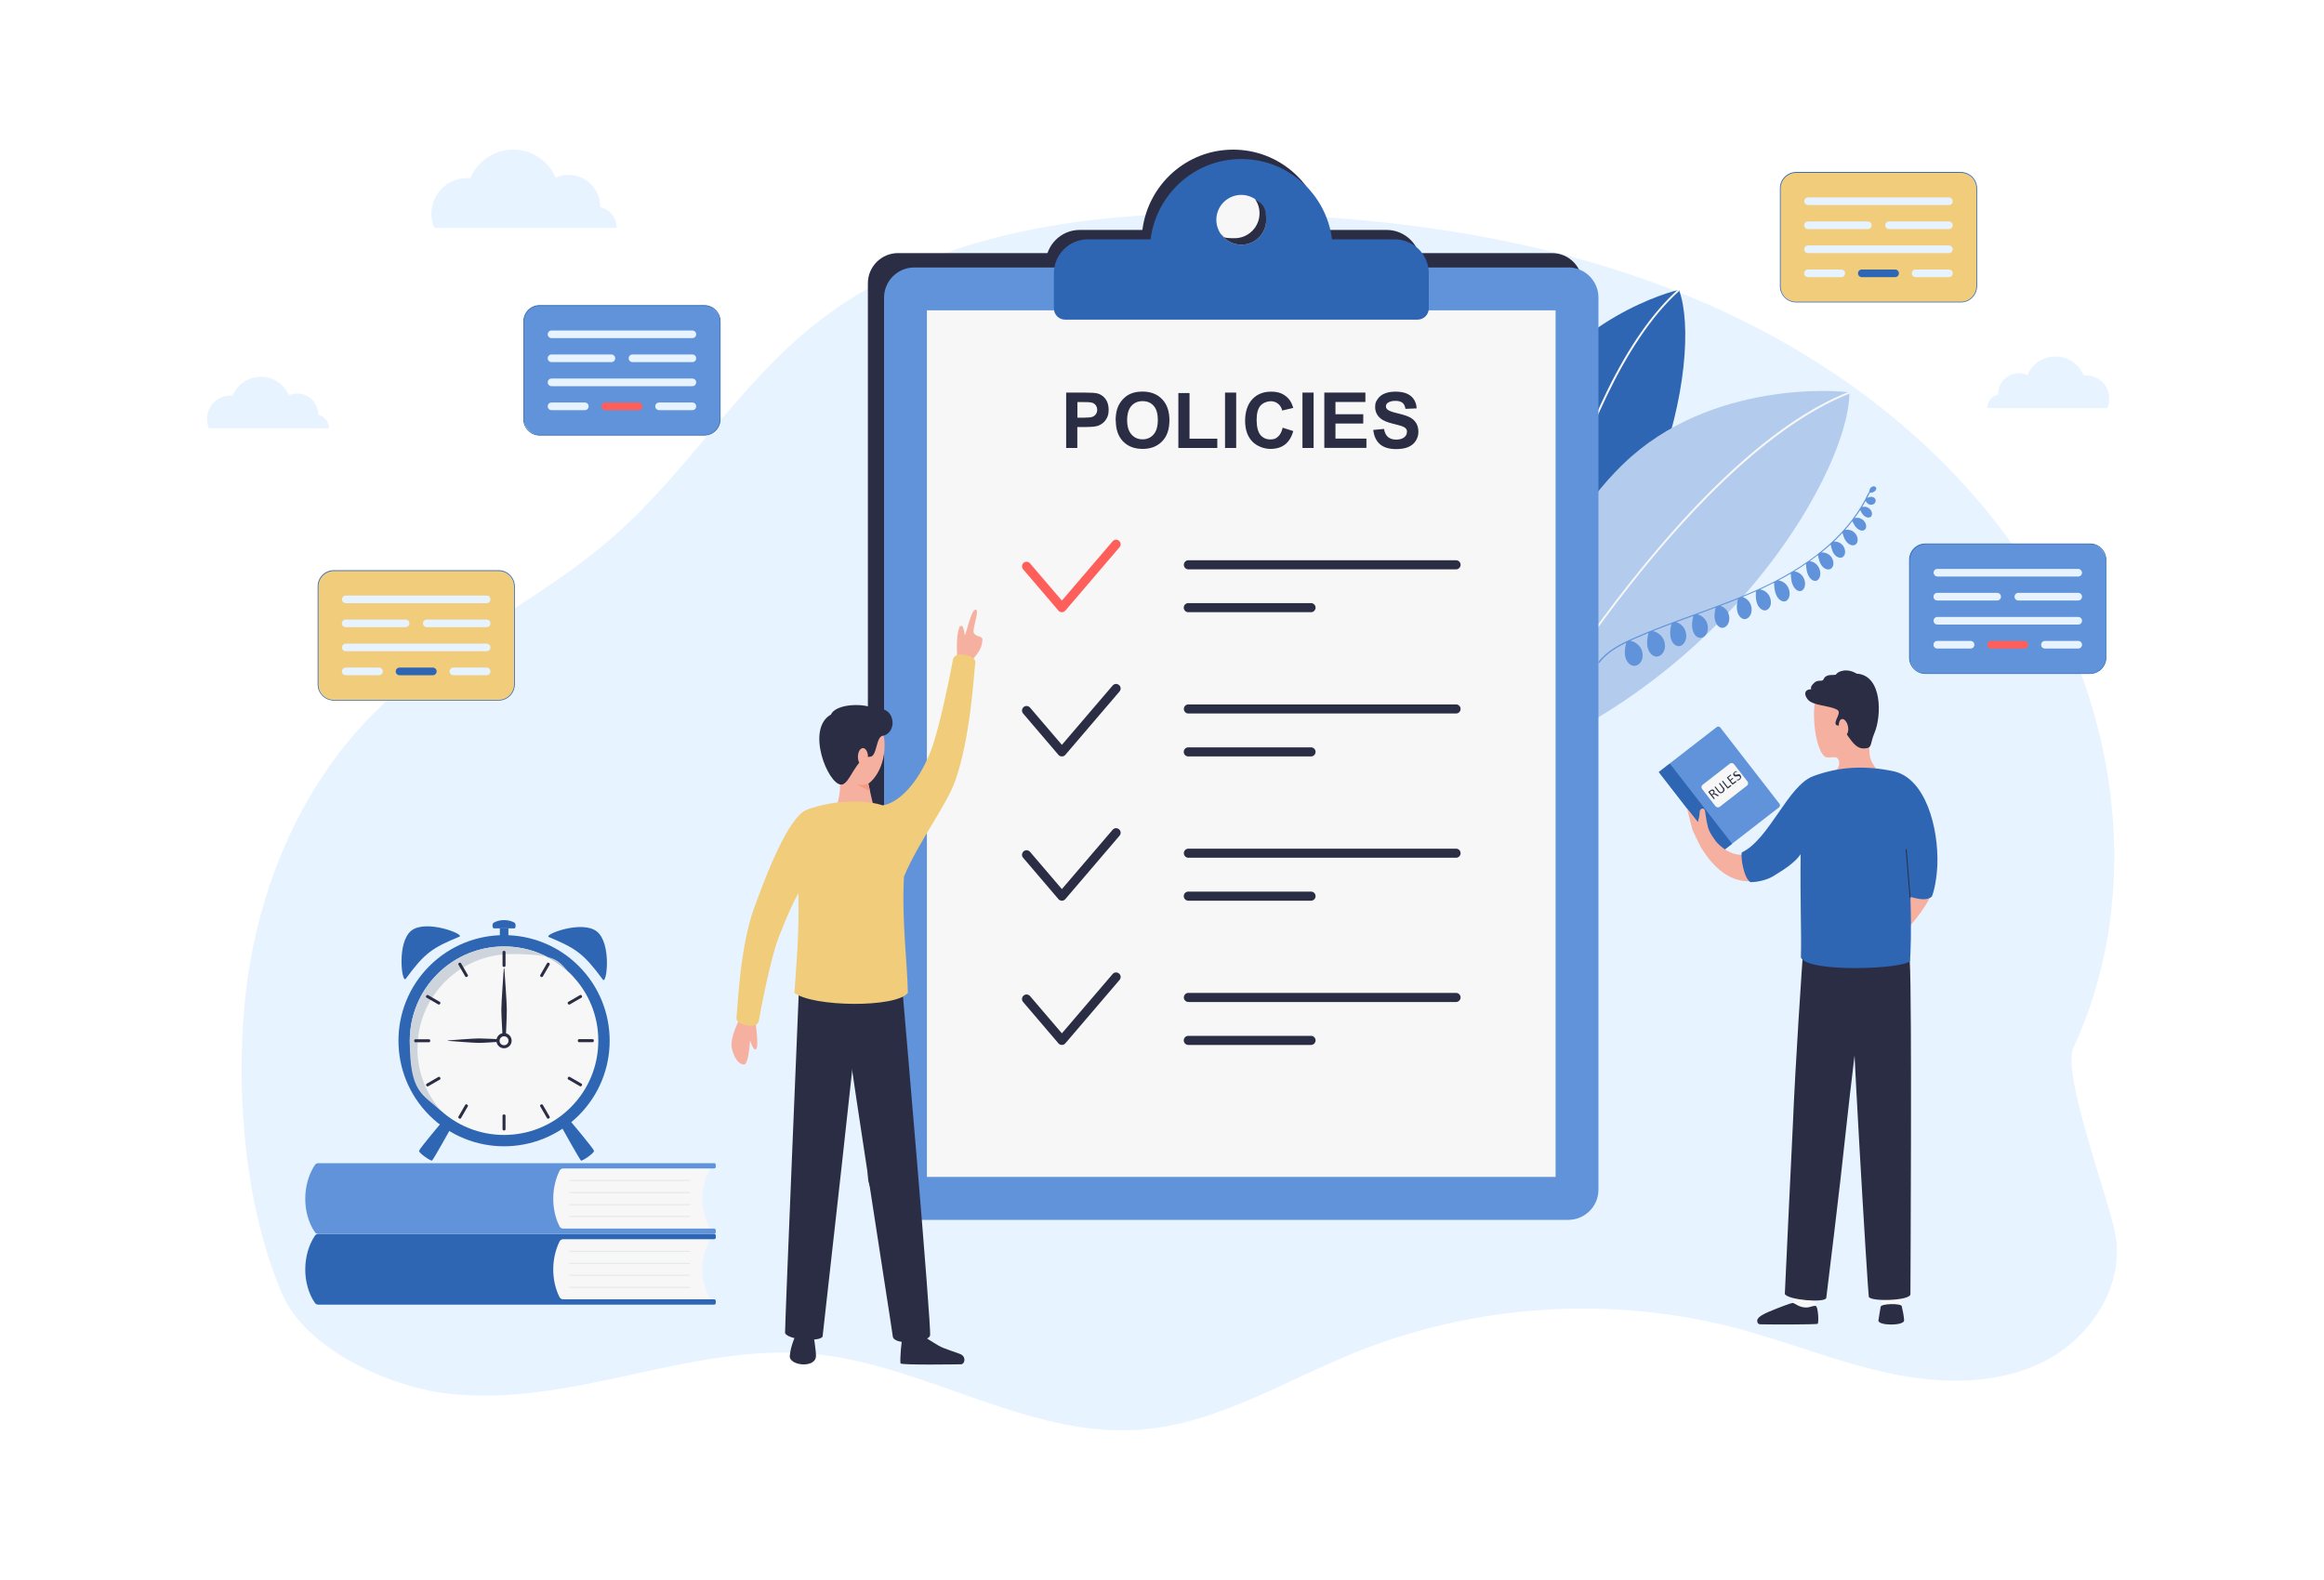 <?xml version="1.0" encoding="UTF-8"?>
<svg xmlns="http://www.w3.org/2000/svg" version="1.1" viewBox="0 0 2500 1700">
  <defs>
    <style>
      .cls-1 {
        fill: #ff5f5b;
      }

      .cls-1, .cls-2, .cls-3, .cls-4, .cls-5, .cls-6, .cls-7, .cls-8, .cls-9, .cls-10, .cls-11, .cls-12 {
        stroke-width: 0px;
      }

      .cls-2 {
        fill: #2e66b3;
      }

      .cls-3 {
        fill: #f7f7f7;
      }

      .cls-4 {
        fill: #6093d9;
      }

      .cls-5 {
        fill: #e7f3ff;
      }

      .cls-6 {
        fill: #2b2d45;
      }

      .cls-7 {
        fill: #b3cbed;
      }

      .cls-8 {
        fill: #f5b09f;
      }

      .cls-9 {
        fill: #cdd4db;
      }

      .cls-10 {
        fill: #f59b84;
      }

      .cls-11 {
        fill: #fff;
      }

      .cls-12 {
        fill: #f0cc7b;
      }
    </style>
  </defs>
  <g id="bg">
    <rect class="cls-11" width="2500" height="1700"/>
  </g>
  <g id="Layer_1" data-name="Layer 1">
    <g>
      <path class="cls-5" d="M2275.3,1326.8c-8.4-41.8-57.7-172-44.8-199.7,69.9-150.4,52.8-333.4-26.8-478.9-79.5-145.6-216-255.1-368.1-321.4-152-66.3-319.2-92-485-96.7-167.1-4.7-345.8,15.6-476,120.4-80.7,65-135.6,156.9-213.2,225.5-79.6,70.3-180.5,114-256.3,188.4-84.7,83.2-131.6,200.3-142.2,318.5-8.8,98.6,1.1,216.7,40.4,308.8,25.7,60.2,114.7,99.6,175.6,107.4,66,8.4,132.6-5.3,197.5-19.4,65-14.2,131.1-29.1,197.3-23.1,120.8,11,231.4,90.5,352.3,81.7,82.1-6,154.9-52,231.2-82.9,130.2-52.7,277.6-61.9,413.4-25.6,54.6,14.6,107.3,36.2,162.5,47.9,55.3,11.7,115.3,12.6,165.8-12.9,50.4-25.5,87.5-82.6,76.4-138Z"/>
      <g>
        <g>
          <path class="cls-2" d="M1640.5,441.5c-44.3,94-30.2,210.2-2.8,281.6,69.9-61.9,115.6-137.1,142.7-207.2,34.1-88.1,38.9-168.2,25.8-203.9-6.3.3-119.8,32.2-165.7,129.5Z"/>
          <path class="cls-3" d="M1639.1,723.2l-2-.3c.1-.8,12.6-77.2,39.4-165.6,15.8-52,33.3-97.9,52.2-136.5,23.6-48.3,49.5-85.2,76.7-109.6l1.3,1.5c-61.3,55-103.6,163.7-128.4,245.1-26.8,88.3-39.2,164.6-39.4,165.4Z"/>
        </g>
        <g>
          <path class="cls-7" d="M1745.8,499.5c-90.4,88.1-123.7,226.4-122.8,319.3,105.9-40.7,189.8-107,250.5-175.3,76.2-85.8,115.7-175,116-221.1-7.3-2.3-150-14.2-243.6,77.1Z"/>
          <path class="cls-3" d="M1624.4,819.4l-1.7-1c.5-.8,47.1-82.5,115.2-171.7,40-52.4,79.5-97.2,117.4-133.1,47.4-44.9,92.4-75.9,133.8-92.1l.7,1.9c-93.2,36.6-187.6,142.3-250.3,224.5-68,89.2-114.6,170.7-115.1,171.5Z"/>
        </g>
        <path class="cls-4" d="M2014.8,523.2c1.4,0,3,.3,3.4,1.6.4.9,0,2-.6,2.8-.7,1-1.8,1.6-2.9,2.1-.9.4-2.2.5-3.3.5-.9,1.8-1.8,3.7-2.7,5.5,1.6-.8,3.3-1.2,4.8-1.1,1.8.2,3.3,1.1,3.9,2.5.6,1.4.4,3.4-1.2,4.8-1.2,1-2.7,1.3-4,1.2-1.5-.2-2.7-.9-3.6-1.8-.7-.7-1.2-1.5-1.7-2.4-1.2,2.2-2.5,4.5-3.8,6.7,1.8-.6,3.8-.5,5.5.2,2.1.8,3.8,2.5,4.7,4.6.8,2,.7,4.5-1,5.8-1.3.9-3,.8-4.5.3-1.7-.7-3.2-2-4.3-3.5-1-1.3-1.7-2.7-2.4-4.2-1.9,2.9-3.9,5.8-6,8.7,2-.6,4.3-.5,6.3.3,2.4,1,4.5,3,5.5,5.5,1,2.3.9,5.3-1.1,6.8-1.4,1.1-3.5.9-5.2.2-2-.9-3.7-2.4-5-4.2-1.2-1.7-2.1-3.5-3-5.4-2.4,3.2-5,6.3-7.7,9.4,2.7-.5,5.5,0,7.9,1.3,2.7,1.6,4.6,4.2,5.3,7.2.7,2.8,0,6.3-2.6,7.6-1.9,1-4.2.5-6.1-.6-2.2-1.3-3.8-3.4-5-5.7-1.1-2.1-1.8-4.4-2.4-6.6-2.9,3.2-6,6.3-9.2,9.4,2.6-.2,5.3.6,7.4,2.1,2.5,1.8,4.2,4.6,4.6,7.7.4,2.9-.7,6.2-3.3,7.3-2,.8-4.3,0-6-1.2-2.1-1.5-3.5-3.8-4.4-6.1-.8-2.1-1.3-4.3-1.8-6.6-3.2,2.9-6.5,5.8-10,8.5,2.8-.2,5.7.6,8,2.2,2.7,1.9,4.5,4.9,4.9,8.1.4,3-.7,6.6-3.6,7.7-2.1.8-4.6,0-6.4-1.3-2.2-1.6-3.7-4-4.7-6.5-.9-2.4-1.4-4.9-1.9-7.4-2.9,2.2-5.8,4.4-8.8,6.6,2.8.3,5.5,1.6,7.6,3.8,2.4,2.5,3.8,6.1,3.8,9.6,0,3.3-1.6,7-4.6,7.7-2.2.5-4.5-.7-6.1-2.5-1.9-2.1-3.1-4.9-3.8-7.8-.6-2.6-.8-5.3-.9-8-4.1,2.8-8.3,5.5-12.7,8.2,2.9.2,5.7,1.6,7.9,3.8,2.4,2.5,3.8,6.1,3.8,9.6,0,3.3-1.6,7-4.6,7.7-2.2.5-4.5-.7-6.1-2.5-1.9-2.1-3.1-4.9-3.8-7.8-.6-2.8-.8-5.7-.9-8.5-4.3,2.5-8.7,5-13.3,7.4,3,.4,5.9,1.8,8,4,2.6,2.7,4.1,6.5,4.1,10.3,0,3.6-1.8,7.5-5,8.2-2.4.6-4.9-.8-6.7-2.6-2.1-2.3-3.4-5.3-4.1-8.4-.7-3-.8-6.1-1-9.1-2.9,1.5-5.8,2.9-8.8,4.4-2,1-4.1,1.9-6.2,2.9,3.2.5,6.2,2.1,8.3,4.6,2.4,2.8,3.6,6.6,3.3,10.3-.3,3.5-2.4,7.1-5.8,7.6-2.5.4-4.9-1.1-6.6-3.1-2-2.3-3-5.4-3.5-8.4-.4-3-.3-6-.2-9-4.7,2.1-9.5,4.2-14.3,6.1,3.1,1,5.9,3.2,7.6,6,2,3.2,2.6,7.3,1.7,11-.9,3.5-3.7,6.9-7.2,6.8-2.6,0-4.9-1.9-6.2-4.2-1.6-2.7-2.2-6-2.1-9.1,0-2.8.5-5.6,1.1-8.3-6.2,2.5-12.5,5-18.8,7.3,3.1,1,5.8,3.2,7.5,5.9,2,3.2,2.6,7.3,1.7,11-.9,3.5-3.7,6.9-7.2,6.8-2.6,0-4.9-1.9-6.2-4.2-1.6-2.7-2.2-6-2.1-9.1,0-2.8.6-5.6,1.1-8.4-6.5,2.4-13,4.8-19.5,7.2,3.7.9,7,3.3,9,6.6,2.1,3.4,2.8,7.7,1.8,11.6-.9,3.6-3.9,7.2-7.7,7.1-2.8,0-5.2-2-6.6-4.4-1.7-2.9-2.3-6.3-2.3-9.6,0-3.2.7-6.4,1.3-9.6-6.1,2.2-12.2,4.4-18.3,6.7,3.5,1.1,6.6,3.4,8.5,6.6,2.1,3.5,2.8,7.9,1.8,11.9-1,3.7-3.9,7.4-7.8,7.3-2.8,0-5.2-2.1-6.7-4.5-1.7-2.9-2.3-6.4-2.3-9.9,0-3.2.6-6.3,1.3-9.5-6.7,2.5-13.3,5.1-19.9,7.7,4.3,1,8.1,3.6,10.4,7.2,2.4,3.7,3.2,8.3,2.1,12.5-1,3.9-4.4,7.8-8.6,7.7-3.1,0-5.9-2.2-7.5-4.8-2-3.1-2.7-6.8-2.6-10.4,0-3.4.7-6.8,1.4-10.2-5.3,2.2-10.6,4.4-15.8,6.7-1.2.5-2.4,1.1-3.7,1.7,4.4.9,8.3,3.6,10.7,7.1,2.4,3.6,3.2,8.2,2.1,12.3-1,3.9-4.4,7.6-8.6,7.6-3.1,0-5.9-2.2-7.5-4.7-2-3-2.7-6.7-2.6-10.2,0-3.3.7-6.6,1.4-9.9-10.7,5.2-21.5,11.8-29,21.8l-1.1-.8c9.6-12.8,24.6-20.1,37.8-26,21.2-9.4,43.4-17.5,64.9-25.3,25.7-9.4,52.3-19,77.4-31,54.8-26.3,92.1-60.1,110.8-100.4l.5.2c0-1.8.9-6.4,4.2-6.6Z"/>
      </g>
      <path class="cls-5" d="M354,460.9h-129.2c-1.3-3.1-2.1-6.5-2.1-10.1,0-13.9,11.3-25.2,25.2-25.2s1.6,0,2.4.1c4.9-11.9,16.6-20.3,30.3-20.3s25.1,8.2,30.1,19.9c2.8-1.2,5.9-1.9,9.1-1.9,12.4,0,22.4,10,22.4,22.4s0,.3,0,.4c6.7,1.5,11.7,7.5,11.7,14.7Z"/>
      <path class="cls-5" d="M2137.7,439.1h129.2c1.3-3.1,2.1-6.5,2.1-10.1,0-13.9-11.3-25.2-25.2-25.2s-1.6,0-2.4.1c-4.9-11.9-16.6-20.3-30.3-20.3s-25.1,8.2-30.1,19.9c-2.8-1.2-5.9-1.9-9.1-1.9-12.4,0-22.4,10-22.4,22.4s0,.3,0,.4c-6.7,1.5-11.7,7.5-11.7,14.7Z"/>
      <path class="cls-5" d="M663.5,245.2h-196.2c-2-4.7-3.2-9.9-3.2-15.3,0-21.1,17.1-38.2,38.2-38.2s2.5,0,3.7.2c7.4-18.1,25.2-30.9,46-30.9s38.2,12.5,45.7,30.2c4.2-1.9,8.9-3,13.9-3,18.8,0,34,15.2,34,34s0,.4,0,.6c10.2,2.3,17.8,11.4,17.8,22.3Z"/>
      <g>
        <path class="cls-6" d="M1424.1,247.4c-6.2-48.7-47.3-86.4-97.6-86.4s-91.4,37.8-97.6,86.4h-67.4c-20.2,0-36.6,16.4-36.6,36.6v49.8h403.3v-49.8c0-20.2-16.4-36.6-36.6-36.6h-67.4Z"/>
        <path class="cls-6" d="M1669.6,272.3h-703.5c-17.9,0-32.5,14.5-32.5,32.5v959.7c0,17.9,14.5,32.5,32.5,32.5h703.5c17.9,0,32.5-14.5,32.5-32.5V304.8c0-17.9-14.5-32.5-32.5-32.5Z"/>
        <path class="cls-4" d="M1687,287.8h-703.5c-17.9,0-32.5,14.5-32.5,32.5v959.7c0,17.9,14.5,32.5,32.5,32.5h703.5c17.9,0,32.5-14.5,32.5-32.5V320.2c0-17.9-14.5-32.5-32.5-32.5Z"/>
        <rect class="cls-3" x="997.1" y="333.9" width="676.3" height="932.4"/>
        <path class="cls-2" d="M1432.9,257.5c-6.2-48.7-47.3-86.4-97.6-86.4s-91.4,37.8-97.6,86.4h-67.4c-20.2,0-36.6,16.4-36.6,36.6v37.8c0,6.6,5.4,12,12,12h379.3c6.6,0,12-5.4,12-12v-37.8c0-20.2-16.4-36.6-36.6-36.6h-67.4Z"/>
        <circle class="cls-3" cx="1335.3" cy="236.5" r="26.8" transform="translate(11.1 529) rotate(-22.5)"/>
        <path class="cls-6" d="M1350.1,214.2c3,4.3,4.8,9.6,4.8,15.3,0,14.8-12,26.8-26.8,26.8s-10.6-1.6-14.8-4.5c4.8,6.9,12.9,11.5,22,11.5,14.8,0,26.8-12,26.8-26.8s-4.8-17.5-12-22.3Z"/>
        <g>
          <g>
            <path class="cls-1" d="M1142.3,658.7c-1.4,0-2.8-.6-3.7-1.7l-38-44.5c-1.8-2.1-1.5-5.1.5-6.9,2.1-1.8,5.1-1.5,6.9.5l34.3,40.1,54.6-63.8c1.8-2.1,4.8-2.3,6.9-.5,2.1,1.8,2.3,4.8.5,6.9l-58.3,68.2c-.9,1.1-2.3,1.7-3.7,1.7Z"/>
            <g>
              <path class="cls-6" d="M1566.3,612.6h-287.9c-2.7,0-4.9-2.2-4.9-4.9s2.2-4.9,4.9-4.9h287.9c2.7,0,4.9,2.2,4.9,4.9s-2.2,4.9-4.9,4.9Z"/>
              <path class="cls-6" d="M1410.3,658.7h-132c-2.7,0-4.9-2.2-4.9-4.9s2.2-4.9,4.9-4.9h132c2.7,0,4.9,2.2,4.9,4.9s-2.2,4.9-4.9,4.9Z"/>
            </g>
          </g>
          <g>
            <path class="cls-6" d="M1142.3,813.9c-1.4,0-2.8-.6-3.7-1.7l-38-44.5c-1.8-2.1-1.5-5.1.5-6.9,2.1-1.8,5.1-1.5,6.9.5l34.3,40.1,54.6-63.8c1.8-2.1,4.8-2.3,6.9-.5,2.1,1.8,2.3,4.8.5,6.9l-58.3,68.2c-.9,1.1-2.3,1.7-3.7,1.7Z"/>
            <g>
              <path class="cls-6" d="M1566.3,767.7h-287.9c-2.7,0-4.9-2.2-4.9-4.9s2.2-4.9,4.9-4.9h287.9c2.7,0,4.9,2.2,4.9,4.9s-2.2,4.9-4.9,4.9Z"/>
              <path class="cls-6" d="M1410.3,813.9h-132c-2.7,0-4.9-2.2-4.9-4.9s2.2-4.9,4.9-4.9h132c2.7,0,4.9,2.2,4.9,4.9s-2.2,4.9-4.9,4.9Z"/>
            </g>
          </g>
          <g>
            <path class="cls-6" d="M1142.3,969.1c-1.4,0-2.8-.6-3.7-1.7l-38-44.5c-1.8-2.1-1.5-5.1.5-6.9,2.1-1.8,5.1-1.5,6.9.5l34.3,40.1,54.6-63.8c1.8-2.1,4.8-2.3,6.9-.5,2.1,1.8,2.3,4.8.5,6.9l-58.3,68.2c-.9,1.1-2.3,1.7-3.7,1.7Z"/>
            <g>
              <path class="cls-6" d="M1566.3,922.9h-287.9c-2.7,0-4.9-2.2-4.9-4.9s2.2-4.9,4.9-4.9h287.9c2.7,0,4.9,2.2,4.9,4.9s-2.2,4.9-4.9,4.9Z"/>
              <path class="cls-6" d="M1410.3,969.1h-132c-2.7,0-4.9-2.2-4.9-4.9s2.2-4.9,4.9-4.9h132c2.7,0,4.9,2.2,4.9,4.9s-2.2,4.9-4.9,4.9Z"/>
            </g>
          </g>
          <g>
            <path class="cls-6" d="M1142.3,1124.3c-1.4,0-2.8-.6-3.7-1.7l-38-44.5c-1.8-2.1-1.5-5.1.5-6.9,2.1-1.8,5.1-1.5,6.9.5l34.3,40.1,54.6-63.8c1.8-2.1,4.8-2.3,6.9-.5,2.1,1.8,2.3,4.8.5,6.9l-58.3,68.2c-.9,1.1-2.3,1.7-3.7,1.7Z"/>
            <g>
              <path class="cls-6" d="M1566.3,1078.1h-287.9c-2.7,0-4.9-2.2-4.9-4.9s2.2-4.9,4.9-4.9h287.9c2.7,0,4.9,2.2,4.9,4.9s-2.2,4.9-4.9,4.9Z"/>
              <path class="cls-6" d="M1410.3,1124.3h-132c-2.7,0-4.9-2.2-4.9-4.9s2.2-4.9,4.9-4.9h132c2.7,0,4.9,2.2,4.9,4.9s-2.2,4.9-4.9,4.9Z"/>
            </g>
          </g>
        </g>
        <g>
          <path class="cls-6" d="M1146.9,482v-59.6h19.3c7.3,0,12.1.3,14.3.9,3.4.9,6.3,2.8,8.6,5.8s3.5,6.9,3.5,11.6-.7,6.7-2,9.2c-1.3,2.5-3,4.5-5.1,5.9-2,1.4-4.1,2.4-6.2,2.8-2.9.6-7,.9-12.5.9h-7.9v22.5h-12ZM1159,432.5v16.9h6.6c4.7,0,7.9-.3,9.5-.9,1.6-.6,2.9-1.6,3.8-2.9.9-1.3,1.4-2.9,1.4-4.6s-.6-4-1.9-5.4c-1.3-1.4-2.9-2.3-4.8-2.6-1.4-.3-4.3-.4-8.7-.4h-5.8Z"/>
          <path class="cls-6" d="M1200.1,452.6c0-6.1.9-11.2,2.7-15.3,1.4-3,3.2-5.8,5.6-8.2,2.3-2.4,4.9-4.2,7.7-5.4,3.7-1.6,8-2.4,12.9-2.4,8.8,0,15.8,2.7,21.1,8.2,5.3,5.5,7.9,13,7.9,22.7s-2.6,17.2-7.8,22.6c-5.2,5.4-12.2,8.2-21,8.2s-15.9-2.7-21.1-8.1c-5.2-5.4-7.8-12.9-7.8-22.3ZM1212.5,452.1c0,6.8,1.6,11.9,4.7,15.4,3.1,3.5,7.1,5.2,11.9,5.2s8.7-1.7,11.8-5.2c3.1-3.5,4.6-8.6,4.6-15.6s-1.5-11.9-4.5-15.3-7-5-11.9-5-9,1.7-12,5.1c-3,3.4-4.6,8.5-4.6,15.4Z"/>
          <path class="cls-6" d="M1267.6,482v-59.1h12v49.1h29.9v10h-42Z"/>
          <path class="cls-6" d="M1317.8,482v-59.6h12v59.6h-12Z"/>
          <path class="cls-6" d="M1379.5,460.1l11.7,3.7c-1.8,6.5-4.8,11.3-8.9,14.5-4.2,3.2-9.4,4.7-15.8,4.7s-14.4-2.7-19.5-8.1c-5.1-5.4-7.6-12.8-7.6-22.2s2.6-17.6,7.7-23.1c5.1-5.5,11.9-8.2,20.2-8.2s13.2,2.2,17.8,6.5c2.7,2.5,4.7,6.2,6.1,11l-11.9,2.8c-.7-3.1-2.2-5.5-4.4-7.3-2.2-1.8-5-2.7-8.2-2.7s-8,1.6-10.8,4.8c-2.8,3.2-4.1,8.3-4.1,15.4s1.4,12.9,4.1,16.1c2.7,3.2,6.2,4.8,10.6,4.8s6-1,8.3-3c2.3-2,4-5.2,5-9.6Z"/>
          <path class="cls-6" d="M1401.1,482v-59.6h12v59.6h-12Z"/>
          <path class="cls-6" d="M1424.6,482v-59.6h44.2v10.1h-32.2v13.2h29.9v10h-29.9v16.2h33.3v10h-45.3Z"/>
          <path class="cls-6" d="M1477.1,462.6l11.7-1.1c.7,3.9,2.1,6.8,4.3,8.7,2.2,1.8,5.1,2.8,8.7,2.8s6.8-.8,8.8-2.5c2-1.6,2.9-3.6,2.9-5.8s-.4-2.6-1.2-3.6c-.8-1-2.3-1.9-4.3-2.6-1.4-.5-4.6-1.4-9.6-2.6-6.5-1.6-11-3.6-13.6-5.9-3.7-3.3-5.5-7.3-5.5-12s.9-5.9,2.6-8.5c1.7-2.6,4.2-4.7,7.4-6,3.2-1.4,7.2-2.1,11.7-2.1,7.5,0,13.1,1.6,16.9,4.9,3.8,3.3,5.8,7.7,6,13.1l-12,.5c-.5-3.1-1.6-5.3-3.3-6.6-1.7-1.3-4.2-2-7.6-2s-6.2.7-8.2,2.2c-1.3.9-1.9,2.2-1.9,3.7s.6,2.6,1.8,3.6c1.5,1.3,5.2,2.6,11.1,4,5.9,1.4,10.2,2.8,13,4.3,2.8,1.5,5,3.5,6.6,6.1,1.6,2.6,2.4,5.7,2.4,9.5s-1,6.6-2.8,9.6c-1.9,3-4.6,5.2-8.1,6.7-3.5,1.5-7.8,2.2-13,2.2-7.5,0-13.3-1.7-17.4-5.2-4-3.5-6.5-8.6-7.2-15.2Z"/>
        </g>
      </g>
      <g>
        <g>
          <g>
            <path class="cls-4" d="M1914.2,864.8l-63.6-82c-.9-1.2-2.7-1.4-3.9-.5l-62.3,48.3,67,86.4,62.3-48.3c1.2-.9,1.4-2.7.5-3.9Z"/>
            <rect class="cls-2" x="1816.3" y="814.6" width="15" height="109.3" transform="translate(-150 1300.3) rotate(-37.8)"/>
          </g>
          <g>
            <rect class="cls-3" x="1833.6" y="829.8" width="43.5" height="30" rx="3.2" ry="3.2" transform="translate(-128.4 1314.5) rotate(-37.8)"/>
            <g>
              <path class="cls-6" d="M1848.9,855.9s0,0,0,0,0,0,0,.1c0,0,0,.1-.1.2s-.2.1-.3.2c-.1,0-.2.1-.3.2,0,0-.1,0-.2,0,0,0-.1,0-.2,0,0,0,0,0-.2,0l-2.2-1.3c-.2-.1-.5-.3-.7-.4-.2-.1-.5-.2-.7-.2s-.5,0-.7,0c-.2,0-.5.2-.7.4l-.7.5,2.6,3.4s0,0,0,.1c0,0,0,0,0,.1s0,0-.1.2c0,0-.1.1-.2.2s-.2.1-.3.2c0,0-.1,0-.2,0,0,0,0,0-.1,0,0,0,0,0,0,0l-5.7-7.3c-.1-.2-.2-.3-.1-.4,0-.1,0-.2.2-.3l1.7-1.3c.2-.2.4-.3.5-.4s.3-.2.4-.2c.3-.2.7-.3,1-.4s.6,0,.9,0c.3,0,.6.2.8.3.3.2.5.4.7.7.2.3.4.5.4.8,0,.3.1.5.1.8,0,.3,0,.5-.2.8,0,.3-.2.5-.4.8.2,0,.3,0,.5,0s.4,0,.5,0c.2,0,.4.1.6.2s.4.2.7.3l2.1,1.2c.2.1.3.2.3.2,0,0,.1,0,.1.1ZM1843,851.5c-.2-.3-.5-.5-.8-.6s-.7,0-1.1,0c-.1,0-.3.1-.4.2-.1,0-.3.2-.5.4l-.9.7,2.1,2.7,1-.8c.3-.2.5-.4.6-.7s.2-.4.3-.7c0-.2,0-.4,0-.7,0-.2-.2-.4-.3-.6Z"/>
              <path class="cls-6" d="M1854.2,847.3c.4.5.6,1,.8,1.4.2.5.2,1,.1,1.4,0,.5-.2.9-.5,1.3-.3.4-.6.8-1.1,1.2-.4.3-.9.6-1.3.7-.5.2-.9.2-1.4.2-.4,0-.9-.2-1.3-.5-.4-.3-.8-.6-1.2-1.1l-3.8-4.9s0,0,0-.1c0,0,0,0,0-.1s0,0,.1-.2.1-.1.2-.2c0,0,.2-.1.3-.2,0,0,.1,0,.2,0,0,0,0,0,.1,0,0,0,0,0,0,0l3.7,4.8c.3.4.6.7.9.9.3.2.6.3.9.4.3,0,.6,0,.9,0,.3,0,.6-.3.9-.5.3-.2.5-.5.7-.8s.3-.6.3-.9c0-.3,0-.6-.1-1-.1-.3-.3-.7-.6-1l-3.7-4.8s0,0,0-.1,0,0,0-.1,0,0,.1-.2.1-.1.2-.2c0,0,.2-.1.3-.2,0,0,.1,0,.2,0,0,0,0,0,.1,0,0,0,0,0,0,0l3.7,4.8Z"/>
              <path class="cls-6" d="M1862.3,845c0,0,.1.2.1.2,0,0,0,.1,0,.2s0,0,0,.1c0,0,0,0,0,.1l-3.5,2.7c0,0-.2.1-.3.1-.1,0-.3,0-.4-.2l-5.7-7.3s0,0,0-.1c0,0,0,0,0-.1s0-.1.1-.2c0,0,.1-.1.2-.2.1,0,.2-.1.3-.2,0,0,.1,0,.2,0,0,0,0,0,.1,0,0,0,0,0,0,0l5.3,6.8,2.8-2.2s0,0,.1,0c0,0,0,0,.1,0s0,0,.1.1c0,0,.1.1.2.2Z"/>
              <path class="cls-6" d="M1867.8,840.7c0,0,.1.1.1.2,0,0,0,.1,0,.2,0,0,0,0,0,.1,0,0,0,0,0,0l-3.8,2.9c0,0-.2.1-.3.1-.1,0-.3,0-.4-.2l-5.5-7c-.1-.2-.2-.3-.1-.4,0-.1,0-.2.2-.3l3.7-2.9s0,0,.1,0c0,0,0,0,.1,0,0,0,0,0,.1.1,0,0,.1.1.2.2,0,0,.1.1.1.2,0,0,0,.1,0,.2,0,0,0,0,0,.1,0,0,0,0,0,0l-3.1,2.4,1.9,2.5,2.7-2.1s0,0,.1,0c0,0,0,0,.1,0,0,0,0,0,.1.1s.1.1.2.2c0,0,.1.1.1.2s0,.1,0,.2c0,0,0,0,0,.1,0,0,0,0,0,0l-2.7,2.1,2.2,2.8,3.1-2.4s0,0,.1,0c0,0,0,0,.1,0,0,0,0,0,.1.1,0,0,.1.1.2.2Z"/>
              <path class="cls-6" d="M1872.3,834.4c.3.4.5.8.6,1.1s0,.8,0,1.2c0,.4-.3.8-.5,1.1-.2.4-.6.7-.9,1-.3.2-.5.4-.8.5s-.5.2-.7.3c-.2,0-.4.1-.6.1s-.3,0-.4,0c0,0-.2,0-.2-.1,0,0-.2-.1-.3-.3,0,0-.1-.2-.2-.2,0,0,0-.1,0-.2,0,0,0,0,0-.1s0,0,0,0c0,0,.2,0,.3,0,.2,0,.3,0,.6,0,.2,0,.5-.1.8-.2.3-.1.6-.3.9-.5.2-.2.4-.4.6-.6.1-.2.2-.4.3-.6s0-.4,0-.7-.2-.4-.3-.6c-.2-.2-.4-.4-.6-.5-.2,0-.5-.1-.7-.1-.3,0-.5,0-.8.1-.3,0-.6.1-.9.2-.3,0-.6.1-.9.2-.3,0-.6,0-.9,0-.3,0-.6-.1-.9-.3s-.5-.4-.8-.7c-.3-.3-.4-.7-.5-1,0-.4,0-.7,0-1s.2-.7.5-1,.5-.6.8-.9c.2-.1.4-.3.6-.4s.4-.2.6-.3.4-.1.6-.2c.2,0,.3,0,.4,0,0,0,.1,0,.1,0,0,0,0,0,0,0,0,0,0,0,.1.1,0,0,0,.1.2.2,0,0,.1.1.1.2,0,0,0,.1,0,.2,0,0,0,0,0,.1,0,0,0,0,0,0,0,0-.1,0-.3,0-.1,0-.3,0-.5,0-.2,0-.4,0-.6.2-.2,0-.5.2-.7.4-.2.2-.4.3-.5.5-.1.2-.2.4-.2.5,0,.2,0,.4,0,.5,0,.2.1.3.3.5.2.2.4.4.6.4s.5.1.7.1c.3,0,.5,0,.8-.1s.6-.1.9-.2c.3,0,.6-.1.9-.2.3,0,.6,0,.9,0,.3,0,.6.1.9.3s.5.4.8.7Z"/>
            </g>
          </g>
        </g>
        <path class="cls-8" d="M1936.5,853.7c-4.2,6.2-25,44.8-42.9,58.5-21.7,16.7-39.9,1.7-47.2-6.2-3.1-4.1-5.7-8-7.7-12.1-2.5-5.2-3.8-17.2-4.6-21.5-.9-4.3-5.3-2.3-5.6.4-.1,1.2-.3,3-.4,4.8l-1.6,6.9-11.7-14.6s3.9,15.9,5.9,23.2c.1.5,8.8,18.3,8.9,18.4,7.1,10.8,32.3,53.6,78.9,29.5,16.9-8.7,52.1-52.1,60.8-83.1,5.1-17.9-22.2-19.5-32.7-4.3Z"/>
        <g>
          <path class="cls-8" d="M1929.6,1408.8c7.6.9,15.3,1.2,23,.8-.7-15.6,1.7-25.9.9-41.5-7.9,1.7-16.8,6.4-24.6,8.1-.1,14.1.5,18.3.7,32.5Z"/>
          <polygon class="cls-3" points="1928.9 1396.4 1953.1 1396.7 1952.7 1408.5 1929.2 1409.8 1928.9 1396.4"/>
          <path class="cls-6" d="M1955.2,1424.4c-4.2.8-48.6.8-60.8.5-1,0-4.1.2-4.1-4,0-3.9,8-7.6,12-9.3,12.5-5.3,24.7-9.7,26.1-9.7,2.1,0,6.9,5,14.5,4.9,4.7,0,7.5-2.3,10.4-1.6,2.5.6,3.5,17.9,2,19.1Z"/>
        </g>
        <g>
          <polygon class="cls-3" points="2045.1 1406 2024.5 1406 2021.9 1384.3 2045.1 1383.4 2045.1 1406"/>
          <path class="cls-6" d="M2045.9,1405.5c-.7-3.4-22.2-3-22.8.5-.7,4.9-1.4,7.1-2.4,14.6-.9,6,27.6,6.1,27.6.1,0-3.8-1.6-11.2-2.5-15.1Z"/>
        </g>
        <g>
          <path class="cls-8" d="M1952,756.4c2.8-24.6,23.7-34.5,41-32.3,17.3,2.2,28.1,17.8,25.4,42.4-1.6,14.6-8,29.5-7.6,38,.5,11.5.7,14.3,10.5,26.7-3.1,17.1-70.1,13.3-49.9,1,9.9-6,8-17.1,2.9-17.4-5.1-.3-5.2.6-9.6,0-7.5-1.1-15.8-30.4-12.6-58.4Z"/>
          <path class="cls-6" d="M1997.5,725c-10.7-6.9-21.1-2.5-22.5.9-4.1,1-10.7-1.2-13.4,5.1-1.3,2.9-5.8-.1-9.7,3.4-3.6,3.2-4.3,5.3-3.5,7.1-7.5.4-8,5.6-3.9,10.9,5.5,7.1,22.2,6.2,31.7,11.2,6,3.2-5.1,13.4-.6,16.7,9.2-.2,15.5,25,28.7,25,10.5,0,6.7-3.9,12.2-16.9,7.6-17.9,8.6-61.7-19.1-63.6Z"/>
          <path class="cls-8" d="M1978.4,783.4c1,4.8,4,8.3,6.6,7.7s3.9-4.9,2.9-9.7c-1-4.8-4-8.3-6.6-7.7s-3.9,4.9-2.9,9.7Z"/>
        </g>
        <g>
          <path class="cls-8" d="M2025.3,1026c.1,0,52-45.6,56.3-76.1,5.2-36.1-22.5-96.1-26.2-103.2-9.1-17.4-33.5,6.2-30.4,25.7,5.4,33.7,30.6,48.8,29.1,77.3-1.7,31.1-36.9,60.6-40.5,66.6-1.7,2.8,9.9,10.5,11.7,9.6Z"/>
          <path class="cls-8" d="M1987.3,1056c-3.6-3.3,13.5-20.8,13.8-21.3-5.8,2.6-11.9,4.4-10.3.5,1.8-4.4,19-14.3,24.1-19.9,3.9-4.3,11.8,6.4,11,8.8-1.7,5-8.1,22.9-17.1,29.1-2.3,1.6-15.1,8.8-21.4,2.8Z"/>
        </g>
        <path class="cls-6" d="M1920,1392.2c2.8,6.5,43.9,10,44.6,4.2,2.5-21.5,12.9-102.8,22.4-191.7,7.8-72.8,19.9-153.9,18.2-188-2.5-51.4-62.8-32.6-64.8-4.5-2.1,30-9,130.4-11.8,198.9,0,.1-8.7,180.9-8.6,181Z"/>
        <path class="cls-6" d="M2055.1,1392.5c0,7.1-43.9,8.3-44.8,2.6-1.1-7.2-19.4-305.4-19.4-364.7,0-25.9,61.6-24.5,63.5,3.7,2.5,36.9.7,354.1.7,358.4Z"/>
        <path class="cls-2" d="M2078.2,964.6c2.9-7.3,5.4-21.1,5.9-34.6,1.3-39.1-12.6-93.1-47.7-100.3-31.3-6.4-58.2-4.7-85.6,5.3-27.6,10.1-47.2,67.9-77.1,82.2-1.5,5.7,2.6,28.9,9.6,32,5,0,16.1-1.6,24.1-6.4,15-9,24.1-15.8,29.6-23.7-.6,53.2,1,80.8.3,111.2,7.8,16.6,111.1,12.4,117.4,3.6.5-9.9,1.7-29.3.4-68.9,10,2.8,18.4,4.1,23.1-.5Z"/>
        <rect class="cls-6" x="2052.6" y="912.5" width="1" height="52.7" transform="translate(-69.1 168.9) rotate(-4.6)"/>
      </g>
      <g>
        <path class="cls-3" d="M767.3,1328.6h-184.8c-15.4,20.5-15.8,53.5,0,73.9h184.8c-15.8-20.5-15.4-53.5,0-73.9Z"/>
        <path class="cls-2" d="M605.8,1398h162.4c1,0,1.8.8,1.8,1.8v2.1c0,1-.8,1.8-1.8,1.8h-425.8c-1.5,0-2.9-.7-3.7-1.9-13.9-20.5-13.6-51.7,0-72.2.8-1.2,2.2-2,3.7-2h425.8c1,0,1.8.8,1.8,1.8v2.1c0,1-.8,1.8-1.8,1.8h-162.3c-1.7,0-3.3,1-4,2.5-8.9,18.1-9.1,41.8,0,59.8.8,1.5,2.3,2.4,4,2.4Z"/>
        <g>
          <rect class="cls-9" x="612.4" y="1384.8" width="129.9" height=".5"/>
          <rect class="cls-9" x="612.4" y="1371.8" width="129.9" height=".5"/>
          <rect class="cls-9" x="612.4" y="1358.9" width="129.9" height=".5"/>
          <rect class="cls-9" x="612.4" y="1345.9" width="129.9" height=".5"/>
        </g>
      </g>
      <g>
        <path class="cls-3" d="M767.3,1252.5h-184.8c-15.4,20.5-15.8,53.5,0,73.9h184.8c-15.8-20.5-15.4-53.5,0-73.9Z"/>
        <path class="cls-4" d="M605.8,1321.9h162.4c1,0,1.8.8,1.8,1.8v2.1c0,1-.8,1.8-1.8,1.8h-425.8c-1.5,0-2.9-.7-3.7-1.9-13.9-20.5-13.6-51.7,0-72.2.8-1.2,2.2-2,3.7-2h425.8c1,0,1.8.8,1.8,1.8v2.1c0,1-.8,1.8-1.8,1.8h-162.3c-1.7,0-3.3,1-4,2.5-8.9,18.1-9.1,41.8,0,59.8.8,1.5,2.3,2.4,4,2.4Z"/>
        <g>
          <rect class="cls-9" x="612.4" y="1308.7" width="129.9" height=".5"/>
          <rect class="cls-9" x="612.4" y="1295.8" width="129.9" height=".5"/>
          <rect class="cls-9" x="612.4" y="1282.8" width="129.9" height=".5"/>
          <rect class="cls-9" x="612.4" y="1269.8" width="129.9" height=".5"/>
        </g>
      </g>
      <g>
        <path class="cls-6" d="M994.1,1438c.9.9,10.1,6.6,15.5,9.8,6,3.6,21.1,7.8,24.4,9.6,5.5,3.1,3.7,10.3-.1,10.5-1.3,0-64.8,1.1-65.2-1-.7-4.2,1-25.6,2.1-26.2,1.1-.7,22.4-3.6,23.3-2.7Z"/>
        <path class="cls-8" d="M812.1,1095.2c.9,5.8,3.9,28.3,1.8,32.8-1.9,3.9-4.8-2-7-8.4-.2.6-1.5,26.2-6.7,25.8-9.1-.7-12.7-15.7-13.1-18.6-1.6-11.3,7.7-29.1,10.3-33.9,1.3-2.4,13.7-3.9,14.6,2.2Z"/>
        <path class="cls-8" d="M1033,673.8c3-2.2,3.6,3.2,4.9,9.3.6,3,6.7-28.4,11.9-27.2,4,.9-3.9,20.8-2.4,24.7,2,5.1,9.4,3.2,9.4,7.4,0,11.8-9.2,19.4-12.6,24-1.7,2.2-14.6,1.8-14.6-4.5,0-4.1-.7-14.3.3-22.9.5-4.2,1.6-9.8,3-10.8Z"/>
        <path class="cls-6" d="M858.1,1430.6c1.6-5.1,14.7-5.1,16.3,2.1.8,3.8,3.8,22.4,3.3,27.1-1.3,12.6-29,9.5-28.1-1,1.1-12.3,6.7-22.3,8.5-28.2Z"/>
        <path class="cls-8" d="M903.7,844.8c-.5-20.5,28.3-6.8,29.8-3.4,1.5,3.4,5.6,30.3,14.3,50.4,3.9,9-52.4,15.5-55.4-6,0,0,11.7-20.5,11.2-41Z"/>
        <path class="cls-6" d="M859.2,1069.6c18-17.7,66.1-12.5,66.1-2.9,0,14.8-39.1,358.5-40.4,371.2-2.1,6.1-37.3,4.2-40.4-3.7-.2-7.9,14.7-364.5,14.7-364.5Z"/>
        <path class="cls-6" d="M971.4,1072.3s30.9,356.8,29.1,364.6c-1.8,7.8-39,11.2-40.1,1-1.1-10.2-56.2-357.4-56.2-380.1,0-9.5,48.6-2.6,67.1,14.5Z"/>
        <path class="cls-8" d="M918.8,762.7c18.1,0,32.8,13.2,32.8,39.1s-14.7,46.9-32.8,46.9-32.8-21-32.8-46.9,14.7-39.1,32.8-39.1Z"/>
        <path class="cls-12" d="M811.6,976.1c8-22,31.7-87.9,52.5-102.8.4-.3,3.4-2,4.8-2.5,3.3-1.2,16.7-5.7,32.3-7.4,16.7-1.8,35.7-1.2,48.3,3.1,13.7-1.7,36.3-18.7,52-59.1,9.5-24.5,21.8-87.3,23.6-97.6,1.8-10.4,25.3-4.7,24.1,3.1-1.7,11-4.7,79.7-21.9,127.9-9.2,25.6-40,66.5-54.9,102.4,0,0,0,0,0,0-2.5,48.4,3.8,93.8,4.2,125.1-12.8,16.3-102.2,15.2-122,0,1.7-27.6,5.4-61.3,4.2-107.4-5.9,10.7-11.5,23-20.9,46.9-9,22.7-20.1,81.2-21.7,90.8-1.6,9.7-25.1,3.9-24-3.3,1.5-10.2,3.1-74.5,19.3-119.2Z"/>
        <path class="cls-6" d="M893.8,768.9c6-12.9,39.3-12.1,46-6.2,15.2-2.4,20.3,7.2,20.4,15,0,6.4-4,12.9-10.5,13.9-7.6,1.1-6.1,22.4-13.7,22.6-15.6.4-21.6,30-31,30-14.4,0-38.6-60-11.1-75.4Z"/>
        <path class="cls-8" d="M928.3,804.9c3,0,5.4,4.2,5.4,9.4s-2.4,9.4-5.4,9.4-5.4-4.2-5.4-9.4,2.4-9.4,5.4-9.4Z"/>
        <path class="cls-10" d="M922.3,844c2.5.6,7.2,1,11.8-.8.6,2.5,1.8,8.1,1.8,8.1,0,0-16.1-7.8-13.6-7.3Z"/>
      </g>
      <g>
        <g>
          <rect class="cls-4" x="563.5" y="328.8" width="211.2" height="139.4" rx="17.1" ry="17.1"/>
          <path class="cls-2" d="M757.6,468.6h-177.1c-9.6,0-17.5-7.8-17.5-17.5v-105.3c0-9.6,7.8-17.5,17.5-17.5h177.1c9.6,0,17.5,7.8,17.5,17.5v105.3c0,9.6-7.8,17.5-17.5,17.5ZM580.5,329.2c-9.2,0-16.7,7.5-16.7,16.7v105.3c0,9.2,7.5,16.7,16.7,16.7h177.1c9.2,0,16.7-7.5,16.7-16.7v-105.3c0-9.2-7.5-16.7-16.7-16.7h-177.1Z"/>
          <g>
            <path class="cls-5" d="M744.8,363.8h-151.5c-2.3,0-4.1-1.8-4.1-4.1h0c0-2.3,1.8-4.1,4.1-4.1h151.5c2.3,0,4.1,1.8,4.1,4.1h0c0,2.3-1.8,4.1-4.1,4.1Z"/>
            <path class="cls-5" d="M657.7,389.6h-64.4c-2.3,0-4.1-1.8-4.1-4.1h0c0-2.3,1.8-4.1,4.1-4.1h64.4c2.3,0,4.1,1.8,4.1,4.1h0c0,2.3-1.8,4.1-4.1,4.1Z"/>
            <path class="cls-5" d="M744.8,389.6h-64.4c-2.3,0-4.1-1.8-4.1-4.1h0c0-2.3,1.8-4.1,4.1-4.1h64.4c2.3,0,4.1,1.8,4.1,4.1h0c0,2.3-1.8,4.1-4.1,4.1Z"/>
            <path class="cls-5" d="M744.8,415.5h-151.5c-2.3,0-4.1-1.8-4.1-4.1h0c0-2.3,1.8-4.1,4.1-4.1h151.5c2.3,0,4.1,1.8,4.1,4.1h0c0,2.3-1.8,4.1-4.1,4.1Z"/>
            <path class="cls-5" d="M629.1,441.3h-35.8c-2.3,0-4.1-1.8-4.1-4.1h0c0-2.3,1.8-4.1,4.1-4.1h35.8c2.3,0,4.1,1.8,4.1,4.1h0c0,2.3-1.8,4.1-4.1,4.1Z"/>
            <path class="cls-1" d="M686.9,441.3h-35.8c-2.3,0-4.1-1.8-4.1-4.1h0c0-2.3,1.8-4.1,4.1-4.1h35.8c2.3,0,4.1,1.8,4.1,4.1h0c0,2.3-1.8,4.1-4.1,4.1Z"/>
            <path class="cls-5" d="M744.8,441.3h-35.8c-2.3,0-4.1-1.8-4.1-4.1h0c0-2.3,1.8-4.1,4.1-4.1h35.8c2.3,0,4.1,1.8,4.1,4.1h0c0,2.3-1.8,4.1-4.1,4.1Z"/>
          </g>
        </g>
        <g>
          <rect class="cls-12" x="342.1" y="614" width="211.2" height="139.4" rx="17.1" ry="17.1"/>
          <path class="cls-2" d="M536.3,753.8h-177.1c-9.6,0-17.5-7.8-17.5-17.5v-105.3c0-9.6,7.8-17.5,17.5-17.5h177.1c9.6,0,17.5,7.8,17.5,17.5v105.3c0,9.6-7.8,17.5-17.5,17.5ZM359.2,614.4c-9.2,0-16.7,7.5-16.7,16.7v105.3c0,9.2,7.5,16.7,16.7,16.7h177.1c9.2,0,16.7-7.5,16.7-16.7v-105.3c0-9.2-7.5-16.7-16.7-16.7h-177.1Z"/>
          <g>
            <path class="cls-5" d="M523.5,649h-151.5c-2.3,0-4.1-1.8-4.1-4.1h0c0-2.3,1.8-4.1,4.1-4.1h151.5c2.3,0,4.1,1.8,4.1,4.1h0c0,2.3-1.8,4.1-4.1,4.1Z"/>
            <path class="cls-5" d="M436.3,674.8h-64.4c-2.3,0-4.1-1.8-4.1-4.1h0c0-2.3,1.8-4.1,4.1-4.1h64.4c2.3,0,4.1,1.8,4.1,4.1h0c0,2.3-1.8,4.1-4.1,4.1Z"/>
            <path class="cls-5" d="M523.5,674.8h-64.4c-2.3,0-4.1-1.8-4.1-4.1h0c0-2.3,1.8-4.1,4.1-4.1h64.4c2.3,0,4.1,1.8,4.1,4.1h0c0,2.3-1.8,4.1-4.1,4.1Z"/>
            <path class="cls-5" d="M523.5,700.7h-151.5c-2.3,0-4.1-1.8-4.1-4.1h0c0-2.3,1.8-4.1,4.1-4.1h151.5c2.3,0,4.1,1.8,4.1,4.1h0c0,2.3-1.8,4.1-4.1,4.1Z"/>
            <path class="cls-5" d="M407.7,726.5h-35.8c-2.3,0-4.1-1.8-4.1-4.1h0c0-2.3,1.8-4.1,4.1-4.1h35.8c2.3,0,4.1,1.8,4.1,4.1h0c0,2.3-1.8,4.1-4.1,4.1Z"/>
            <path class="cls-2" d="M465.6,726.5h-35.8c-2.3,0-4.1-1.8-4.1-4.1h0c0-2.3,1.8-4.1,4.1-4.1h35.8c2.3,0,4.1,1.8,4.1,4.1h0c0,2.3-1.8,4.1-4.1,4.1Z"/>
            <path class="cls-5" d="M523.5,726.5h-35.8c-2.3,0-4.1-1.8-4.1-4.1h0c0-2.3,1.8-4.1,4.1-4.1h35.8c2.3,0,4.1,1.8,4.1,4.1h0c0,2.3-1.8,4.1-4.1,4.1Z"/>
          </g>
        </g>
        <g>
          <rect class="cls-4" x="2054.2" y="585.3" width="211.2" height="139.4" rx="17.1" ry="17.1"/>
          <path class="cls-2" d="M2248.3,725.1h-177.1c-9.6,0-17.5-7.8-17.5-17.5v-105.3c0-9.6,7.8-17.5,17.5-17.5h177.1c9.6,0,17.5,7.8,17.5,17.5v105.3c0,9.6-7.8,17.5-17.5,17.5ZM2071.3,585.7c-9.2,0-16.7,7.5-16.7,16.7v105.3c0,9.2,7.5,16.7,16.7,16.7h177.1c9.2,0,16.7-7.5,16.7-16.7v-105.3c0-9.2-7.5-16.7-16.7-16.7h-177.1Z"/>
          <g>
            <rect class="cls-5" x="2080" y="612.1" width="159.7" height="8.2" rx="4.1" ry="4.1"/>
            <path class="cls-5" d="M2148.4,646.1h-64.4c-2.3,0-4.1-1.8-4.1-4.1h0c0-2.3,1.8-4.1,4.1-4.1h64.4c2.3,0,4.1,1.8,4.1,4.1h0c0,2.3-1.8,4.1-4.1,4.1Z"/>
            <path class="cls-5" d="M2235.6,646.1h-64.4c-2.3,0-4.1-1.8-4.1-4.1h0c0-2.3,1.8-4.1,4.1-4.1h64.4c2.3,0,4.1,1.8,4.1,4.1h0c0,2.3-1.8,4.1-4.1,4.1Z"/>
            <path class="cls-5" d="M2235.6,672h-151.5c-2.3,0-4.1-1.8-4.1-4.1h0c0-2.3,1.8-4.1,4.1-4.1h151.5c2.3,0,4.1,1.8,4.1,4.1h0c0,2.3-1.8,4.1-4.1,4.1Z"/>
            <path class="cls-5" d="M2119.8,697.8h-35.8c-2.3,0-4.1-1.8-4.1-4.1h0c0-2.3,1.8-4.1,4.1-4.1h35.8c2.3,0,4.1,1.8,4.1,4.1h0c0,2.3-1.8,4.1-4.1,4.1Z"/>
            <path class="cls-1" d="M2177.7,697.8h-35.8c-2.3,0-4.1-1.8-4.1-4.1h0c0-2.3,1.8-4.1,4.1-4.1h35.8c2.3,0,4.1,1.8,4.1,4.1h0c0,2.3-1.8,4.1-4.1,4.1Z"/>
            <path class="cls-5" d="M2235.6,697.8h-35.8c-2.3,0-4.1-1.8-4.1-4.1h0c0-2.3,1.8-4.1,4.1-4.1h35.8c2.3,0,4.1,1.8,4.1,4.1h0c0,2.3-1.8,4.1-4.1,4.1Z"/>
          </g>
        </g>
        <g>
          <rect class="cls-12" x="1915.1" y="185.6" width="211.2" height="139.4" rx="17.1" ry="17.1"/>
          <path class="cls-2" d="M2109.3,325.4h-177.1c-9.6,0-17.5-7.8-17.5-17.5v-105.3c0-9.6,7.8-17.5,17.5-17.5h177.1c9.6,0,17.5,7.8,17.5,17.5v105.3c0,9.6-7.8,17.5-17.5,17.5ZM1932.2,186c-9.2,0-16.7,7.5-16.7,16.7v105.3c0,9.2,7.5,16.7,16.7,16.7h177.1c9.2,0,16.7-7.5,16.7-16.7v-105.3c0-9.2-7.5-16.7-16.7-16.7h-177.1Z"/>
          <g>
            <path class="cls-5" d="M2096.5,220.6h-151.5c-2.3,0-4.1-1.8-4.1-4.1h0c0-2.3,1.8-4.1,4.1-4.1h151.5c2.3,0,4.1,1.8,4.1,4.1h0c0,2.3-1.8,4.1-4.1,4.1Z"/>
            <path class="cls-5" d="M2009.3,246.5h-64.4c-2.3,0-4.1-1.8-4.1-4.1h0c0-2.3,1.8-4.1,4.1-4.1h64.4c2.3,0,4.1,1.8,4.1,4.1h0c0,2.3-1.8,4.1-4.1,4.1Z"/>
            <path class="cls-5" d="M2096.5,246.5h-64.4c-2.3,0-4.1-1.8-4.1-4.1h0c0-2.3,1.8-4.1,4.1-4.1h64.4c2.3,0,4.1,1.8,4.1,4.1h0c0,2.3-1.8,4.1-4.1,4.1Z"/>
            <path class="cls-5" d="M2096.5,272.3h-151.5c-2.3,0-4.1-1.8-4.1-4.1h0c0-2.3,1.8-4.1,4.1-4.1h151.5c2.3,0,4.1,1.8,4.1,4.1h0c0,2.3-1.8,4.1-4.1,4.1Z"/>
            <path class="cls-5" d="M1980.7,298.2h-35.8c-2.3,0-4.1-1.8-4.1-4.1h0c0-2.3,1.8-4.1,4.1-4.1h35.8c2.3,0,4.1,1.8,4.1,4.1h0c0,2.3-1.8,4.1-4.1,4.1Z"/>
            <path class="cls-2" d="M2038.6,298.2h-35.8c-2.3,0-4.1-1.8-4.1-4.1h0c0-2.3,1.8-4.1,4.1-4.1h35.8c2.3,0,4.1,1.8,4.1,4.1h0c0,2.3-1.8,4.1-4.1,4.1Z"/>
            <path class="cls-5" d="M2096.5,298.2h-35.8c-2.3,0-4.1-1.8-4.1-4.1h0c0-2.3,1.8-4.1,4.1-4.1h35.8c2.3,0,4.1,1.8,4.1,4.1h0c0,2.3-1.8,4.1-4.1,4.1Z"/>
          </g>
        </g>
      </g>
      <g>
        <g>
          <circle class="cls-2" cx="542.2" cy="1119.7" r="113.6" transform="translate(-632.9 711.4) rotate(-45)"/>
          <circle class="cls-3" cx="542.2" cy="1119.7" r="101.4" transform="translate(-632.9 711.4) rotate(-45)"/>
          <path class="cls-9" d="M449.1,1127.9c0-56,45.4-101.4,101.4-101.4s49.5,9.7,67.4,25.7c-18.6-20.8-45.6-33.9-75.7-33.9-56,0-101.4,45.4-101.4,101.4s13.1,57.1,33.9,75.7c-16-17.9-25.7-41.5-25.7-67.4Z"/>
        </g>
        <rect class="cls-6" x="540.6" y="1023.1" width="3.2" height="17.2" rx="1.3" ry="1.3"/>
        <rect class="cls-6" x="496.6" y="1034.9" width="3.2" height="17.2" rx="1.3" ry="1.3" transform="translate(-455 388.9) rotate(-30)"/>
        <rect class="cls-6" x="464.4" y="1067.1" width="3.2" height="17.2" rx="1.3" ry="1.3" transform="translate(-698.6 941.4) rotate(-60)"/>
        <rect class="cls-6" x="452.6" y="1111.1" width="3.2" height="17.2" rx="1.3" ry="1.3" transform="translate(-665.5 1574) rotate(-90)"/>
        <rect class="cls-6" x="464.4" y="1155.1" width="3.2" height="17.2" rx="1.3" ry="1.3" transform="translate(-308.7 2149.2) rotate(-120)"/>
        <rect class="cls-6" x="496.6" y="1187.3" width="3.2" height="17.2" rx="1.3" ry="1.3" transform="translate(331.7 2480.7) rotate(-150)"/>
        <rect class="cls-6" x="540.6" y="1199.1" width="3.2" height="17.2" rx="1.3" ry="1.3" transform="translate(1084.4 2415.4) rotate(180)"/>
        <rect class="cls-6" x="584.6" y="1187.3" width="3.2" height="17.2" rx="1.3" ry="1.3" transform="translate(1691.8 1938.5) rotate(150)"/>
        <rect class="cls-6" x="616.8" y="1155.1" width="3.2" height="17.2" rx="1.3" ry="1.3" transform="translate(1935.4 1210) rotate(120)"/>
        <rect class="cls-6" x="628.6" y="1111.1" width="3.2" height="17.2" rx="1.3" ry="1.3" transform="translate(1749.9 489.5) rotate(90)"/>
        <rect class="cls-6" x="616.8" y="1067.1" width="3.2" height="17.2" rx="1.3" ry="1.3" transform="translate(1240.8 2.3) rotate(60)"/>
        <rect class="cls-6" x="584.6" y="1034.9" width="3.2" height="17.2" rx="1.3" ry="1.3" transform="translate(600.3 -153.3) rotate(30)"/>
        <path class="cls-6" d="M542.2,1127.9c-4.5,0-8.2-3.7-8.2-8.2s3.7-8.2,8.2-8.2,8.2,3.7,8.2,8.2-3.7,8.2-8.2,8.2ZM542.2,1115c-2.6,0-4.8,2.1-4.8,4.8s2.1,4.8,4.8,4.8,4.8-2.1,4.8-4.8-2.1-4.8-4.8-4.8Z"/>
        <path class="cls-2" d="M464.9,1248.7c-1.1,1-14.6-8.1-14.1-10.5.6-2.5,24.7-31.1,24.7-31.1l10,5.9s-18.9,34-20.7,35.7Z"/>
        <path class="cls-2" d="M624.9,1248.7c1.1,1,14.6-8.1,14.1-10.5-.6-2.5-24.7-31.1-24.7-31.1l-10,5.9s18.9,34,20.7,35.7Z"/>
        <g>
          <rect class="cls-2" x="537.7" y="998.9" width="9.2" height="12.5"/>
          <path class="cls-2" d="M553.4,992.7c1.8,1,1.5,6.2,0,6.2h-22.2c-1.3,0-2.4-4.8,0-6.2,6.8-3.9,16.5-3.3,22.2,0Z"/>
        </g>
        <path class="cls-2" d="M494.2,1007.8c-29.3,12.1-37.3,17.5-57.7,45.3-4.3,5.8-9.9-39.2,6-51.8,15.9-12.5,57.8,4,51.7,6.5Z"/>
        <path class="cls-2" d="M590.4,1008.2c29.4,12.3,37.4,17.8,58.1,45.8,4.3,5.8,9.6-39.2-6.5-51.8-16-12.6-57.8,3.5-51.6,6Z"/>
        <path class="cls-6" d="M544.2,1114h-3.6s-1.3-20.5-1.3-27.8,2.5-42.1,2.6-43.4c0-1.3.7-1.1.7,0,0,1.1,2.6,35,2.6,43.5s-1,27.8-1,27.8Z"/>
        <path class="cls-6" d="M535.7,1118.1v2.9s-15.2,1.1-20.7,1.1-31.8-2.1-32.2-2.1c-1.6-.2-1.6-.5,0-.6,1.6-.1,26-2.1,32.3-2.1s20.6.8,20.6.8Z"/>
      </g>
    </g>
  </g>
</svg>